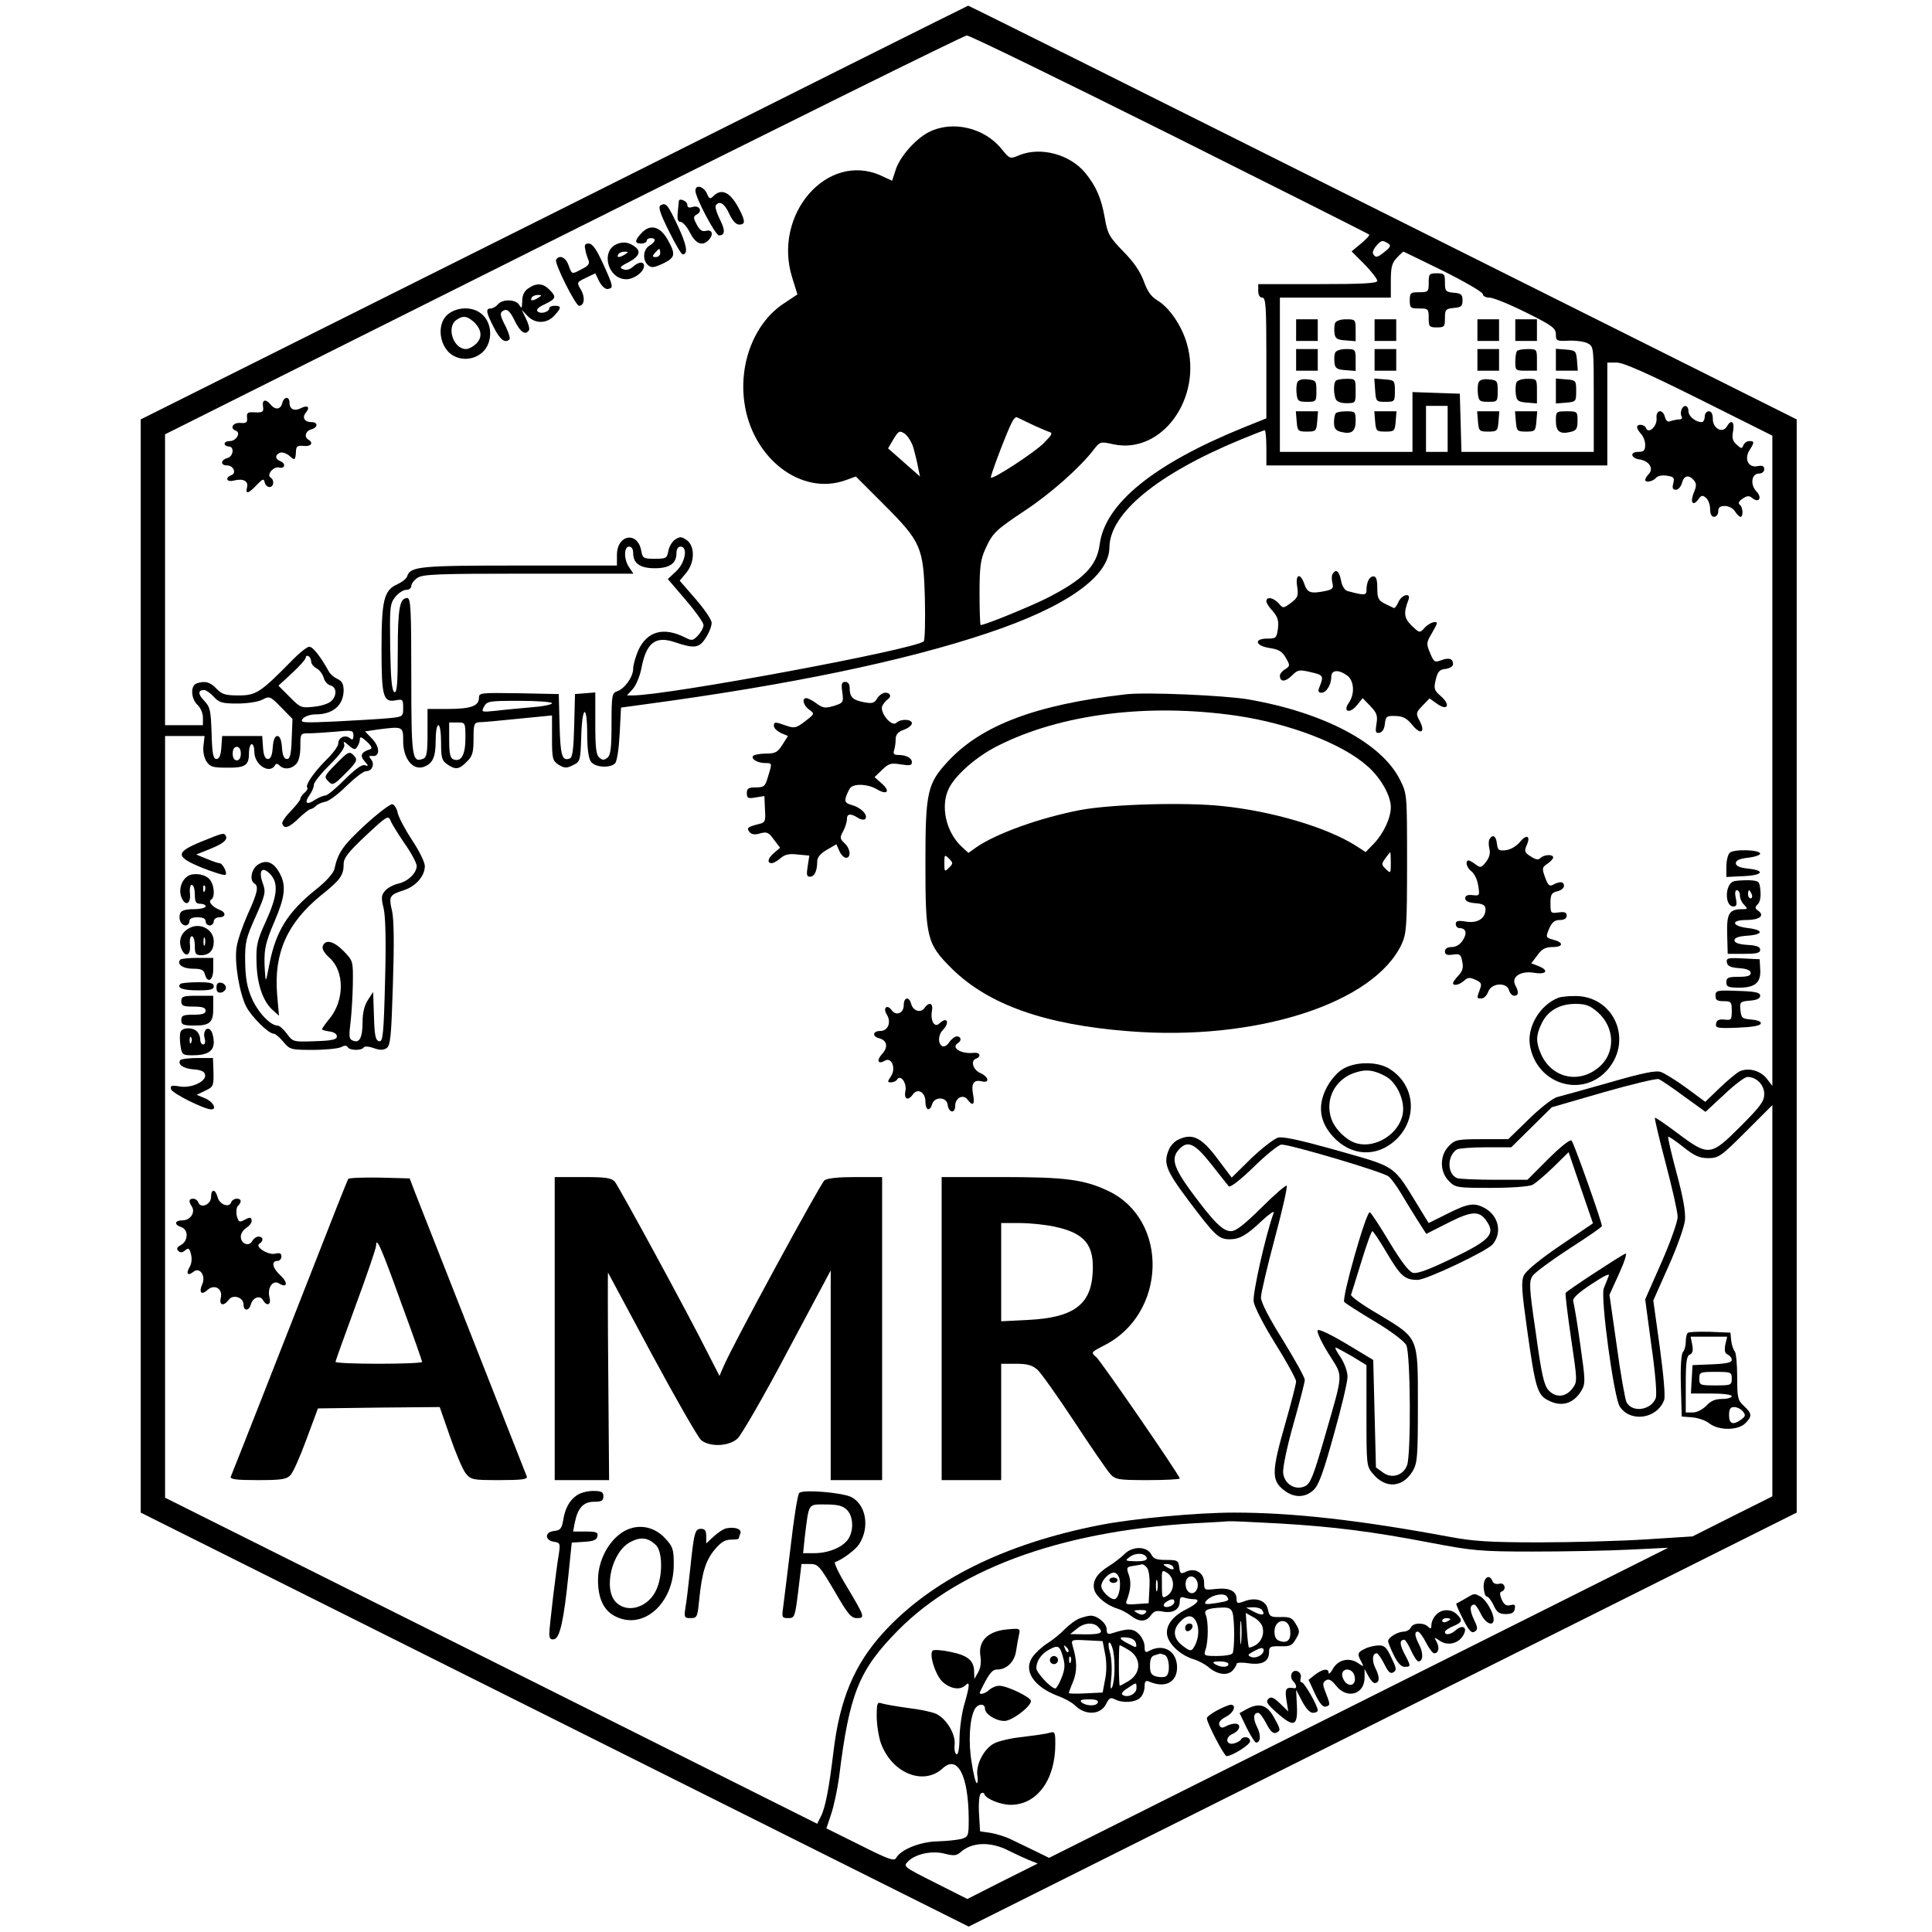 <?xml version="1.0" standalone="no"?>
<!DOCTYPE svg PUBLIC "-//W3C//DTD SVG 20010904//EN"
 "http://www.w3.org/TR/2001/REC-SVG-20010904/DTD/svg10.dtd">
<svg version="1.0" xmlns="http://www.w3.org/2000/svg"
 width="714pt" height="714pt" viewBox="0 0 714 714"
 preserveAspectRatio="xMidYMid meet">
<g transform="translate(0,714) scale(0.1,-0.1)"
fill="#000000" stroke="none">
<path d="M2048 6354 l-1528 -764 0 -2020 0 -2020 1530 -765 1530 -765 1530
765 1530 765 0 2020 0 2020 -1530 765 c-841 421 -1531 765 -1532 764 -2 0
-690 -344 -1530 -765z m2275 290 c402 -201 734 -368 737 -371 3 -2 -11 -17
-30 -33 l-35 -29 48 -48 c26 -27 47 -54 47 -61 0 -9 -54 -12 -220 -12 l-220 0
0 -25 c0 -16 6 -25 15 -25 13 0 15 -31 15 -223 l0 -223 -82 -33 c-333 -135
-514 -281 -534 -433 -11 -81 -60 -130 -198 -200 -65 -32 -226 -98 -242 -98 -2
0 -4 53 -4 118 0 96 4 125 21 162 27 60 37 70 148 144 94 62 203 159 252 223
24 31 25 32 74 21 179 -38 330 171 271 373 -19 66 -65 133 -109 159 -23 14
-37 34 -50 71 -13 35 -37 71 -76 110 -52 54 -58 65 -68 123 -13 74 -32 118
-73 168 -57 68 -165 97 -244 64 -34 -14 -34 -14 -65 24 -63 78 -181 106 -268
62 -51 -26 -110 -94 -124 -143 l-12 -37 -41 19 c-199 90 -402 -144 -328 -378
l19 -61 -48 -32 c-109 -70 -169 -220 -148 -368 29 -206 210 -345 373 -287 l39
14 102 -102 c139 -139 148 -159 153 -350 2 -82 0 -152 -4 -157 -32 -30 -947
-200 -1075 -200 l-22 0 21 23 c12 13 26 46 32 75 18 97 52 124 126 98 71 -24
89 -21 113 18 12 18 21 43 21 54 0 12 -27 51 -59 88 l-59 68 24 29 c32 38 33
99 2 121 -19 13 -25 14 -43 2 -11 -7 -22 -26 -25 -42 -5 -27 -8 -29 -50 -29
-42 0 -45 2 -50 29 -13 74 -90 61 -90 -15 l0 -39 -360 0 c-367 0 -403 -3 -415
-39 -2 -9 -19 -22 -36 -30 -50 -22 -59 -58 -59 -239 0 -176 6 -199 53 -190 25
5 27 3 27 -28 0 -32 -1 -33 -52 -38 -29 -3 -116 -8 -193 -12 -127 -6 -138 -5
-126 10 8 9 28 16 48 16 63 0 102 33 103 88 0 24 -6 35 -23 43 -13 6 -27 18
-32 28 -31 56 -59 91 -72 91 -8 0 -38 -24 -66 -53 -115 -117 -131 -127 -195
-127 -49 0 -62 4 -82 25 -23 25 -44 30 -74 19 -23 -9 -20 -57 4 -79 11 -10 20
-31 20 -47 l0 -28 -70 0 -70 0 0 538 0 537 1473 737 c809 405 1480 737 1490
737 9 1 347 -164 750 -365z m806 -403 c12 -8 11 -13 -10 -30 -28 -23 -35 -25
-44 -10 -4 5 1 19 11 30 19 22 23 22 43 10z m206 -103 c80 -40 145 -78 145
-85 0 -7 11 -13 25 -13 14 0 75 -25 135 -55 97 -48 110 -58 110 -81 0 -24 3
-25 48 -23 26 1 57 -3 70 -10 22 -12 22 -15 22 -206 l0 -195 -245 0 -244 0 -3
108 -3 107 -87 3 -88 3 0 -111 0 -110 -245 0 -245 0 0 285 0 285 205 0 205 0
0 62 c0 50 4 66 22 85 12 13 23 23 25 23 1 0 68 -33 148 -72z m945 -473 l270
-135 0 -1201 0 -1202 -20 26 c-24 31 -70 43 -102 27 -13 -7 -46 -35 -74 -62
l-52 -50 -69 51 c-38 28 -81 54 -94 59 -18 7 -64 -2 -189 -38 -91 -26 -178
-50 -194 -54 -17 -4 -63 -40 -106 -82 l-76 -74 -98 0 c-90 0 -99 -2 -121 -25
-35 -34 -35 -96 0 -130 23 -24 29 -25 155 -25 77 0 140 5 153 11 12 6 47 36
78 66 l56 55 45 -132 45 -131 -121 -82 c-75 -51 -126 -93 -134 -110 -11 -23
-9 -54 13 -210 29 -206 37 -232 76 -252 49 -26 94 -13 123 35 16 28 15 37 -4
172 -11 79 -23 150 -26 159 -3 11 17 30 67 63 50 33 70 42 64 30 -4 -11 -12
-30 -18 -45 -13 -32 37 -403 59 -437 39 -60 138 -46 164 24 5 12 -2 92 -16
195 l-24 173 56 126 c32 71 58 145 61 170 3 31 -7 86 -31 175 -19 71 -33 131
-31 134 2 2 27 -15 56 -38 41 -33 60 -41 92 -41 38 0 47 6 139 98 l98 98 0
-723 0 -723 -148 -74 -147 -74 -172 -11 c-94 -6 -272 -11 -395 -11 -184 0
-244 4 -334 21 -329 61 -575 89 -793 89 -136 0 -374 -22 -496 -46 -353 -69
-624 -204 -801 -398 -107 -118 -161 -246 -184 -441 -16 -133 -30 -206 -46
-237 l-14 -28 -1205 603 -1205 602 0 1407 0 1408 73 0 73 0 -4 -35 c-3 -21 2
-45 11 -59 13 -20 24 -23 74 -23 69 -1 83 8 83 53 0 19 5 34 10 34 6 0 10 -13
10 -29 0 -47 55 -83 76 -50 4 8 9 8 17 0 16 -16 43 -14 61 5 10 10 16 33 16
65 0 49 0 49 33 49 17 0 61 3 97 6 62 6 66 5 66 -14 0 -16 -3 -18 -13 -10 -17
14 -43 3 -43 -20 0 -10 -21 -38 -46 -62 -45 -45 -78 -93 -68 -102 2 -3 -2 -11
-11 -18 -8 -7 -15 -17 -15 -22 0 -5 -16 -25 -35 -45 -20 -20 -34 -41 -32 -47
7 -21 25 -15 60 19 20 19 40 35 45 35 4 0 13 5 20 12 6 6 22 13 34 15 13 2 48
28 78 58 31 30 63 55 73 55 22 0 33 26 18 44 -9 11 -8 14 6 12 28 -2 27 34 -2
64 l-26 27 47 7 c94 12 94 12 94 -44 0 -62 34 -106 73 -95 35 11 47 35 47 97
0 32 4 58 10 58 6 0 10 -28 10 -64 0 -56 3 -67 22 -80 31 -22 45 -20 73 9 21
20 25 34 25 85 0 55 2 60 23 61 12 0 77 6 145 13 l122 12 0 -83 c0 -77 2 -84
24 -99 22 -13 29 -14 53 -2 27 13 28 15 31 106 3 115 22 123 22 9 0 -54 5 -90
14 -102 15 -21 70 -25 89 -6 7 7 14 53 17 109 l5 97 95 13 c527 71 952 159
1259 262 291 97 450 209 451 317 1 126 177 271 484 398 46 19 87 35 90 35 3 0
6 -29 6 -65 l0 -65 630 0 630 0 0 190 0 190 35 0 c25 0 112 -39 305 -135z
m-930 -110 l0 -85 -40 0 -40 0 0 85 0 85 40 0 40 0 0 -85z m-1540 18 c25 -12
54 -24 64 -28 18 -5 16 -9 -15 -41 -31 -33 -190 -137 -197 -129 -4 3 61 174
78 205 6 12 14 20 18 18 4 -2 27 -13 52 -25z m-434 -89 c6 -22 14 -54 17 -72
l7 -33 -59 52 -59 52 20 34 c19 31 22 33 42 20 11 -8 26 -32 32 -53z m-1036
-388 c0 -38 25 -56 80 -56 55 0 80 18 80 56 0 15 6 24 15 24 28 0 18 -59 -16
-91 l-31 -29 66 -77 c36 -42 66 -84 66 -93 0 -9 -9 -26 -20 -38 -19 -20 -23
-21 -48 -8 -79 40 -140 24 -173 -47 -10 -23 -19 -54 -19 -68 0 -31 -32 -75
-60 -84 -18 -6 -20 -16 -20 -119 0 -89 -3 -116 -15 -126 -12 -10 -18 -10 -30
0 -12 10 -15 37 -15 127 l0 114 -37 -3 -38 -3 -3 -117 c-2 -84 -6 -117 -16
-121 -29 -11 -35 10 -38 123 l-3 115 -147 3 c-142 2 -148 2 -148 -17 0 -30
-30 -41 -114 -41 l-76 0 0 -89 c0 -73 -3 -90 -16 -95 -41 -16 -44 3 -44 305 0
247 -2 289 -15 289 -28 0 -35 -39 -35 -195 0 -121 -3 -156 -12 -153 -10 4 -14
48 -16 165 -2 149 -1 161 18 186 12 15 30 27 41 27 10 0 19 6 19 14 0 8 10 22
22 30 19 14 75 16 411 16 l388 0 -15 22 c-21 29 -21 78 -1 78 9 0 15 -9 15
-24z m-1190 -401 c0 -8 9 -19 20 -25 11 -6 22 -21 26 -34 3 -13 14 -26 25 -29
24 -6 25 -39 2 -59 -10 -9 -39 -18 -65 -20 -44 -5 -49 -3 -88 37 l-41 41 51
47 c27 25 50 51 50 57 0 6 5 8 10 5 6 -3 10 -13 10 -20z m-360 -130 c20 -22
32 -25 87 -25 36 0 76 6 92 14 27 14 29 14 70 -28 l42 -43 -3 -74 c-2 -58 -6
-74 -18 -74 -10 0 -16 13 -18 43 -2 28 -8 42 -17 42 -9 0 -15 -14 -17 -42 -2
-30 -8 -43 -18 -43 -10 0 -16 13 -18 43 l-3 42 -74 0 -74 0 -3 -42 c-2 -30 -8
-43 -18 -43 -12 0 -16 19 -18 95 -3 85 -5 97 -28 121 -23 24 -23 39 1 39 6 0
22 -11 35 -25z m1250 -24 c0 -5 -35 -12 -77 -15 -43 -4 -102 -9 -132 -13 -52
-5 -53 -5 -42 16 11 20 20 21 131 21 66 0 120 -4 120 -9z m-320 -130 c0 -61
-16 -89 -45 -77 -11 4 -15 22 -15 71 l0 65 30 0 c30 0 30 0 30 -59z m-352 -40
c-33 -10 -39 -23 -21 -44 15 -17 16 -20 2 -15 -11 4 -35 -13 -75 -53 -32 -32
-64 -59 -72 -59 -7 0 -24 -7 -38 -16 -31 -21 -41 -12 -20 18 9 12 16 29 16 38
0 9 27 42 59 74 40 40 57 64 53 75 -4 13 -1 12 17 -4 19 -16 24 -17 31 -5 6 8
10 21 10 29 0 10 8 7 26 -10 17 -16 21 -25 12 -28z m-478 -16 c0 -16 -6 -25
-15 -25 -9 0 -15 9 -15 25 0 16 6 25 15 25 9 0 15 -9 15 -25z m5334 -1267 l79
-57 69 64 c38 36 76 65 86 65 33 0 62 -29 62 -63 0 -27 -14 -46 -88 -120 -110
-110 -117 -111 -231 -26 -45 34 -83 60 -85 58 -2 -2 16 -78 40 -169 24 -91 44
-179 44 -197 0 -18 -27 -94 -60 -169 l-60 -136 23 -171 c15 -104 21 -181 16
-194 -17 -45 -87 -55 -108 -15 -5 10 -22 104 -36 208 l-27 189 36 79 c20 44
30 76 23 73 -18 -7 -216 -137 -221 -145 -2 -4 7 -79 20 -167 23 -156 24 -161
6 -185 -25 -34 -62 -37 -89 -8 -17 19 -26 58 -47 211 -25 170 -26 191 -12 212
8 12 69 57 135 100 67 43 121 80 121 84 1 13 -103 306 -112 316 -5 5 -39 -21
-86 -68 l-77 -77 -122 0 c-67 0 -129 3 -138 6 -37 15 -38 82 -1 106 6 4 54 8
106 8 l95 0 75 74 75 74 190 55 c105 30 197 52 205 49 8 -3 51 -32 94 -64z
m-1499 -1578 c205 -12 346 -30 565 -72 152 -29 182 -32 375 -32 116 0 275 3
355 7 l145 7 -1144 -573 -1144 -573 -51 25 c-28 13 -67 33 -87 42 -19 10 -54
21 -76 25 l-41 6 -4 67 c-2 37 1 69 7 73 5 4 12 3 13 -3 6 -17 60 -39 97 -39
97 0 165 92 165 224 0 45 -1 48 -22 42 -13 -4 -57 -10 -98 -15 -41 -4 -89 -15
-106 -24 -37 -19 -68 -78 -62 -118 3 -16 1 -29 -2 -29 -4 0 -13 34 -19 76 -13
75 -8 162 11 197 11 21 38 23 38 3 0 -21 40 -46 72 -46 28 0 98 53 98 74 -1
14 -88 56 -117 56 -12 0 -28 -7 -37 -15 -15 -15 -41 -21 -34 -7 32 66 44 82
63 82 35 0 64 28 70 68 3 20 8 48 11 61 5 23 4 24 -47 19 -69 -7 -104 -43 -96
-97 4 -22 1 -46 -8 -61 l-14 -25 -1 26 c0 42 -23 61 -86 74 -32 7 -63 9 -67 5
-15 -13 11 -94 38 -117 29 -25 64 -30 83 -11 17 17 16 -1 -4 -70 -9 -30 -17
-85 -18 -122 0 -42 -5 -66 -11 -63 -6 2 -9 18 -7 36 4 38 -30 95 -68 113 -14
7 -61 17 -105 22 -44 6 -88 14 -97 17 -16 6 -18 0 -18 -48 0 -30 7 -74 15 -98
40 -112 158 -160 229 -94 55 51 95 -27 96 -186 0 -64 -1 -67 -27 -75 -16 -4
-55 -8 -88 -9 -63 -1 -136 -30 -153 -61 -7 -13 -26 -7 -133 47 l-125 62 18 54
c10 30 23 91 29 136 38 309 73 395 218 542 234 237 630 375 1141 398 36 2 72
4 80 5 8 1 92 -3 185 -8z m-996 -1210 c20 -10 52 -25 71 -33 l35 -14 -130 -65
-130 -66 -119 60 c-119 60 -119 60 -99 80 28 27 89 40 136 27 32 -8 42 -7 57
6 42 38 112 40 179 5z"/>
<path d="M2570 6435 c0 -25 74 -165 87 -165 23 0 24 19 3 60 -11 22 -18 45
-15 50 13 21 33 8 50 -30 12 -26 25 -40 37 -40 22 0 23 12 2 53 -33 66 -66 83
-97 53 -12 -13 -16 -12 -25 10 -13 26 -42 33 -42 9z"/>
<path d="M2509 6398 c0 -2 -2 -20 -4 -40 -3 -28 0 -38 10 -38 8 0 24 -18 35
-40 21 -41 45 -51 68 -28 20 20 15 41 -8 35 -15 -4 -24 2 -35 23 -14 26 -13
30 1 38 22 12 8 35 -17 27 -13 -4 -19 -2 -19 9 0 12 -28 25 -31 14z"/>
<path d="M2441 6381 c-9 -6 -2 -29 31 -95 23 -47 46 -86 51 -86 21 0 15 35
-17 103 -38 81 -45 90 -65 78z"/>
<path d="M2371 6279 c-26 -28 -27 -39 -1 -39 11 0 20 5 20 10 0 6 7 10 15 10
21 0 19 -13 -5 -28 -24 -14 -26 -54 -5 -72 13 -11 23 -9 55 6 46 22 48 34 17
89 -28 49 -64 58 -96 24z m69 -74 c0 -8 -7 -15 -16 -15 -14 0 -14 3 -4 15 7 8
14 15 16 15 2 0 4 -7 4 -15z"/>
<path d="M2282 6239 c-64 -24 -37 -131 33 -131 28 0 65 27 65 49 0 18 -20 16
-41 -3 -11 -10 -25 -14 -36 -9 -15 5 -12 10 20 26 38 20 47 39 25 56 -22 17
-42 21 -66 12z m28 -39 c-20 -13 -33 -13 -25 0 3 6 14 10 23 10 15 0 15 -2 2
-10z"/>
<path d="M2163 6218 c2 -13 8 -31 12 -40 5 -12 -1 -21 -24 -32 -39 -21 -37
-21 -50 14 -10 29 -34 40 -46 20 -7 -12 72 -170 85 -170 20 0 23 32 7 59 -16
27 -16 28 18 44 l35 17 15 -31 c10 -18 23 -29 32 -27 21 4 20 9 -19 95 -24 52
-38 72 -52 73 -14 0 -17 -5 -13 -22z"/>
<path d="M1952 6074 c-15 -10 -22 -26 -22 -47 -1 -27 -2 -29 -11 -14 -12 21
-62 23 -79 2 -7 -8 -19 -15 -26 -15 -20 0 -18 -14 11 -70 23 -46 42 -60 58
-44 3 4 -3 24 -13 45 -24 46 -25 55 -5 63 11 4 22 -8 37 -39 21 -43 40 -56 53
-35 3 5 -2 24 -11 42 l-16 33 21 -22 c28 -30 71 -30 99 0 27 29 28 37 2 37
-11 0 -20 -4 -20 -9 0 -14 -32 -23 -43 -12 -7 7 3 16 27 27 42 20 43 27 16 54
-24 24 -48 25 -78 4z m38 -34 c-20 -13 -33 -13 -25 0 3 6 14 10 23 10 15 0 15
-2 2 -10z"/>
<path d="M1656 5979 c-36 -28 -37 -95 -2 -136 32 -37 93 -39 130 -4 36 34 37
101 1 136 -31 32 -91 34 -129 4z m92 -26 c32 -28 36 -59 13 -82 -12 -12 -29
-21 -39 -21 -46 0 -73 80 -36 107 24 17 38 16 62 -4z"/>
<path d="M1043 5650 c-6 -24 -26 -26 -43 -5 -18 22 -32 18 -28 -7 3 -20 -1
-23 -29 -22 -28 2 -32 -1 -30 -20 2 -17 -3 -21 -25 -19 -28 2 -40 -21 -16 -29
19 -7 1 -38 -22 -38 -11 0 -20 -4 -20 -10 0 -5 7 -10 15 -10 22 0 18 -37 -5
-43 -25 -7 -26 -27 -1 -27 24 0 36 -29 16 -36 -25 -10 -17 -27 9 -20 35 9 55
-2 49 -25 -7 -27 5 -24 36 9 22 23 26 24 29 10 2 -10 10 -18 18 -18 16 0 19
26 4 35 -16 10 11 43 32 37 22 -5 25 16 3 24 -19 8 -19 23 0 31 9 3 25 -3 35
-12 20 -18 22 -17 24 20 1 16 7 19 29 17 26 -3 37 11 17 23 -17 10 -11 32 10
38 26 7 26 27 1 27 -26 0 -36 17 -20 36 16 19 6 28 -18 16 -24 -13 -43 -5 -43
19 0 25 -20 25 -27 -1z"/>
<path d="M5280 6095 c0 -33 -2 -35 -35 -35 -32 0 -35 -2 -35 -30 0 -28 3 -30
35 -30 33 0 35 -2 35 -35 0 -32 2 -35 30 -35 28 0 30 3 30 34 0 32 3 35 33 38
27 2 32 7 32 28 0 21 -5 26 -32 28 -30 3 -33 6 -33 38 0 31 -2 34 -30 34 -28
0 -30 -3 -30 -35z"/>
<path d="M4790 5920 l0 -40 40 0 40 0 0 40 0 40 -40 0 -40 0 0 -40z"/>
<path d="M4934 5946 c-3 -8 -4 -25 -2 -38 2 -19 10 -24 41 -26 l37 -3 0 40 c0
40 -1 41 -35 41 -22 0 -38 -6 -41 -14z"/>
<path d="M5080 5920 l0 -40 40 0 40 0 0 40 0 40 -40 0 -40 0 0 -40z"/>
<path d="M5460 5920 l0 -40 40 0 40 0 0 40 0 40 -40 0 -40 0 0 -40z"/>
<path d="M5600 5920 l0 -40 40 0 40 0 0 40 0 40 -40 0 -40 0 0 -40z"/>
<path d="M4790 5810 l0 -40 40 0 40 0 0 40 0 40 -40 0 -40 0 0 -40z"/>
<path d="M4934 5836 c-3 -8 -4 -25 -2 -38 2 -19 10 -24 41 -26 l37 -3 0 40 c0
40 -1 41 -35 41 -22 0 -38 -6 -41 -14z"/>
<path d="M5080 5810 l0 -40 40 0 40 0 0 40 0 40 -40 0 -40 0 0 -40z"/>
<path d="M5460 5810 l0 -40 40 0 40 0 0 40 0 40 -40 0 -40 0 0 -40z"/>
<path d="M5607 5843 c-4 -3 -7 -21 -7 -40 0 -32 1 -33 40 -33 l40 0 0 40 c0
39 -1 40 -33 40 -19 0 -37 -3 -40 -7z"/>
<path d="M5750 5811 l0 -41 41 0 40 0 -3 38 c-3 35 -5 37 -40 40 l-38 3 0 -40z"/>
<path d="M4794 5726 c-3 -8 -4 -27 -2 -43 3 -25 7 -28 38 -28 34 0 35 1 35 40
0 38 -2 40 -33 43 -21 2 -34 -2 -38 -12z"/>
<path d="M4937 5733 c-9 -8 -9 -46 -1 -67 4 -10 18 -16 40 -16 34 0 34 1 34
45 0 44 0 45 -33 45 -19 0 -37 -3 -40 -7z"/>
<path d="M5082 5698 c3 -42 4 -43 38 -43 34 0 35 1 35 40 0 39 -1 40 -38 43
l-38 3 3 -43z"/>
<path d="M5464 5726 c-3 -8 -4 -27 -2 -43 3 -25 7 -28 38 -28 34 0 35 1 35 40
0 38 -2 40 -33 43 -21 2 -34 -2 -38 -12z"/>
<path d="M5604 5726 c-3 -8 -4 -27 -2 -43 3 -24 8 -28 41 -31 l37 -3 0 45 c0
46 0 46 -35 46 -22 0 -38 -6 -41 -14z"/>
<path d="M5750 5695 l0 -46 38 3 c36 3 37 4 37 43 0 39 -1 40 -37 43 l-38 3 0
-46z"/>
<path d="M4792 5583 c3 -36 5 -38 38 -38 33 0 35 2 38 38 l3 37 -41 0 -41 0 3
-37z"/>
<path d="M4937 5613 c-4 -3 -7 -19 -7 -34 0 -22 6 -30 25 -35 40 -10 55 1 55
41 0 33 -2 35 -33 35 -19 0 -37 -3 -40 -7z"/>
<path d="M5082 5583 c3 -36 5 -38 38 -38 33 0 35 2 38 38 l3 37 -41 0 -41 0 3
-37z"/>
<path d="M5462 5583 c3 -36 5 -38 38 -38 33 0 35 2 38 38 l3 37 -41 0 -41 0 3
-37z"/>
<path d="M5602 5583 c3 -36 5 -38 38 -38 33 0 35 2 38 38 l3 37 -41 0 -41 0 3
-37z"/>
<path d="M5750 5585 c0 -40 15 -51 55 -41 21 5 25 12 25 41 0 34 -1 35 -40 35
-39 0 -40 -1 -40 -35z"/>
<path d="M6214 5625 c-3 -8 -3 -19 1 -25 3 -5 0 -10 -9 -10 -8 0 -22 -3 -31
-6 -11 -5 -18 0 -22 15 -8 31 -34 27 -31 -5 3 -29 -30 -60 -39 -36 -5 14 -33
17 -33 3 0 -5 7 -16 15 -25 8 -8 15 -26 15 -40 0 -21 -5 -26 -26 -26 -32 0
-27 -24 6 -28 35 -6 52 -33 34 -53 -8 -8 -14 -19 -14 -22 0 -12 27 -7 39 6 6
8 23 12 41 9 26 -4 29 -7 24 -28 -5 -18 -2 -24 10 -24 8 0 18 11 22 25 7 28
25 32 44 10 10 -12 10 -21 0 -45 -15 -36 -4 -53 16 -26 11 16 16 17 29 6 8 -7
15 -25 15 -41 0 -19 5 -29 15 -29 8 0 15 9 15 20 0 15 7 20 25 20 14 0 30 -9
37 -20 7 -11 16 -20 20 -20 12 0 9 38 -3 45 -6 5 -3 13 11 22 16 11 24 12 35
3 25 -21 39 0 16 24 -24 26 -18 66 10 66 11 0 19 7 19 16 0 12 -7 15 -26 11
-33 -6 -49 27 -28 60 18 28 18 33 -1 33 -9 0 -18 -7 -22 -15 -5 -14 -8 -14
-25 2 -15 13 -18 25 -13 50 6 35 -7 45 -23 17 -15 -27 -52 -8 -52 27 0 19 -5
29 -15 29 -8 0 -15 -9 -15 -20 0 -11 -5 -20 -11 -20 -23 0 -49 22 -49 40 0 23
-18 27 -26 5z"/>
<path d="M4925 5019 c-4 -5 -4 -21 -1 -33 5 -20 1 -24 -25 -30 -55 -11 -67 -7
-78 24 -15 45 -35 39 -27 -8 5 -34 2 -41 -23 -60 -29 -21 -29 -21 -46 -1 -20
21 -45 25 -45 7 0 -7 11 -23 24 -37 18 -21 22 -34 19 -63 -5 -36 -7 -38 -39
-38 -52 0 -45 -27 9 -35 33 -5 46 -13 59 -36 16 -28 16 -30 -2 -42 -11 -6 -20
-17 -20 -24 0 -24 20 -24 44 0 22 22 27 23 70 13 48 -11 49 -14 31 -58 -5 -13
-2 -18 9 -18 18 0 36 30 36 59 0 25 26 28 58 5 26 -18 30 -68 7 -101 -24 -34
3 -42 30 -9 l21 26 28 -29 c24 -25 28 -36 23 -66 -5 -30 -3 -36 11 -33 11 2
18 14 20 33 3 27 6 30 39 29 28 -1 42 -8 63 -34 31 -38 49 -26 26 17 -14 26
-13 30 11 55 l26 27 28 -20 c39 -28 51 -4 14 28 -25 22 -27 28 -19 61 7 30 14
38 37 40 15 2 27 10 27 17 0 21 -15 26 -44 15 -24 -9 -27 -7 -41 27 -14 33
-14 38 5 70 11 19 20 36 20 39 0 12 -29 2 -45 -16 -18 -20 -19 -20 -47 7 -29
28 -32 46 -13 96 11 28 -24 21 -37 -8 -6 -14 -14 -24 -17 -22 -3 1 -18 9 -33
16 -24 12 -28 20 -28 58 0 30 -4 43 -14 43 -15 0 -26 -21 -26 -51 0 -20 -8
-20 -71 -3 -10 3 -20 20 -23 39 -7 35 -19 44 -31 24z"/>
<path d="M3113 4581 c5 -37 3 -39 -32 -50 -31 -9 -40 -8 -63 9 -15 11 -32 20
-38 20 -18 0 -11 -28 11 -43 20 -15 20 -15 -16 -43 -33 -25 -39 -26 -69 -16
-41 15 -46 15 -46 -1 0 -8 12 -19 26 -26 l26 -11 -21 -33 c-17 -27 -26 -32
-60 -32 -21 0 -43 -4 -47 -8 -11 -11 15 -27 44 -27 26 0 26 0 10 -51 -10 -35
-14 -39 -45 -39 -27 0 -33 -4 -33 -21 0 -19 4 -21 33 -16 l32 5 2 -49 c3 -46
1 -49 -25 -55 -39 -10 -44 -14 -32 -29 8 -9 20 -11 39 -5 25 7 32 4 51 -23
l23 -30 -21 -18 c-24 -19 -29 -39 -10 -39 6 0 21 8 32 18 16 14 32 18 64 14
l43 -4 -6 -39 c-5 -31 -4 -39 8 -39 17 0 27 21 27 55 0 16 11 30 35 44 l36 21
11 -25 c6 -14 17 -25 25 -25 19 0 16 34 -6 54 -17 16 -18 20 -5 44 8 15 14 35
14 45 0 20 13 22 40 5 10 -7 23 -9 27 -5 13 13 -13 41 -46 51 -26 7 -30 13
-25 30 4 12 11 27 16 34 15 17 65 15 99 -5 38 -23 51 -7 17 22 l-26 23 28 27
c25 24 33 26 69 20 33 -5 41 -4 41 8 0 16 -21 27 -52 27 -14 0 -18 5 -14 16 3
9 6 27 6 41 0 18 8 28 30 36 17 6 30 17 30 24 0 16 -42 17 -57 2 -18 -18 -64
40 -52 63 5 9 14 20 19 23 16 10 11 25 -8 25 -9 0 -23 -9 -30 -21 -11 -18 -19
-20 -50 -14 -41 8 -52 19 -52 53 0 14 -6 22 -16 22 -13 0 -16 -7 -11 -39z"/>
<path d="M4160 4574 c-331 -38 -532 -114 -656 -247 -77 -83 -84 -113 -84 -377
0 -276 5 -298 98 -390 135 -133 344 -207 653 -231 470 -38 909 103 1010 324
17 38 19 68 19 298 0 255 0 255 -26 307 -67 135 -279 248 -559 297 -86 15
-382 28 -455 19z m410 -79 c196 -29 389 -103 482 -185 50 -43 88 -110 88 -153
0 -40 -27 -97 -62 -134 l-31 -32 -37 24 c-106 67 -307 127 -492 146 -138 15
-413 7 -528 -15 -149 -29 -310 -87 -383 -138 l-28 -20 -25 23 c-58 54 -79 149
-48 214 24 50 102 119 182 159 234 118 556 158 882 111z m570 -545 c0 -38 -1
-39 -18 -22 -17 16 -17 19 -3 39 9 12 17 23 19 23 1 0 2 -18 2 -40z m-1633
-17 c-16 -16 -17 -15 -17 17 0 32 1 33 17 17 16 -16 16 -18 0 -34z"/>
<path d="M1349 4091 c-82 -76 -100 -102 -113 -162 -3 -15 -29 -45 -67 -75
-105 -84 -149 -154 -173 -275 -14 -72 -14 -73 -17 -29 -5 77 0 102 36 186 38
89 43 130 20 174 -22 43 -50 55 -81 35 -25 -16 -33 -58 -14 -70 17 -10 12 -34
-25 -115 -19 -43 -38 -98 -41 -123 -8 -56 11 -168 36 -217 19 -37 82 -100 101
-100 6 0 22 -13 36 -30 24 -29 28 -30 110 -30 46 0 93 5 103 10 13 7 21 7 25
0 8 -13 52 -13 59 -1 4 5 19 4 36 -2 22 -8 35 -9 48 -1 15 10 18 39 24 235 5
152 4 239 -3 272 -13 54 -10 60 43 77 44 14 78 52 78 89 0 15 -21 57 -47 96
-25 38 -49 83 -53 100 -3 16 -12 31 -20 33 -8 1 -54 -34 -101 -77z m146 -68
c25 -35 45 -73 45 -83 0 -27 -34 -59 -70 -66 -16 -4 -37 -15 -46 -25 -15 -17
-16 -26 -6 -67 7 -32 9 -123 5 -270 -5 -197 -8 -223 -22 -220 -13 3 -17 20
-19 93 l-3 89 -19 -29 c-13 -20 -20 -47 -20 -80 0 -59 -11 -81 -35 -71 -15 5
-16 14 -10 64 4 31 8 96 9 144 1 86 1 87 -33 122 -37 38 -68 46 -78 20 -4 -10
5 -26 25 -44 55 -49 55 -155 2 -222 -17 -20 -30 -39 -30 -42 0 -2 12 -6 28 -8
16 -2 27 -9 27 -18 0 -12 -17 -16 -82 -18 -80 -3 -81 -2 -103 28 -12 16 -27
30 -35 30 -26 0 -73 50 -95 102 -17 39 -23 74 -24 133 -1 73 3 88 39 168 36
82 38 90 26 123 -17 47 -2 65 28 33 31 -33 26 -80 -16 -173 -33 -72 -37 -89
-35 -154 2 -80 24 -144 61 -176 l22 -20 -7 80 c-12 152 37 262 161 364 73 58
85 75 85 117 0 22 17 44 82 105 76 71 83 76 91 56 4 -11 28 -50 52 -85z"/>
<path d="M745 4030 c-98 -40 -98 -56 2 -97 43 -17 81 -29 86 -26 9 5 -10 43
-22 43 -5 0 -26 7 -47 16 l-39 16 50 20 c50 20 68 35 59 50 -7 11 -10 10 -89
-22z"/>
<path d="M5505 4039 c-4 -5 -4 -21 -1 -35 5 -17 0 -33 -12 -49 -17 -22 -21
-23 -38 -10 -11 8 -22 15 -26 15 -15 0 -8 -28 11 -41 10 -8 21 -31 24 -52 6
-37 5 -38 -21 -35 -19 2 -27 -2 -27 -12 0 -10 12 -16 38 -18 28 -2 37 -8 37
-22 0 -34 -29 -53 -72 -46 -30 5 -38 3 -38 -9 0 -8 6 -15 14 -15 24 0 29 -19
12 -45 -10 -16 -26 -25 -41 -25 -16 0 -25 -6 -25 -16 0 -12 7 -15 29 -12 26 4
30 1 35 -26 5 -22 1 -35 -14 -51 -11 -12 -20 -24 -20 -28 0 -12 23 -7 40 8 14
13 22 14 43 4 22 -10 24 -15 16 -36 -12 -32 -12 -33 6 -33 9 0 20 11 25 25 12
33 69 36 77 5 3 -11 12 -20 19 -20 16 0 18 14 4 39 -16 31 20 54 69 46 47 -8
57 9 16 25 l-26 10 23 30 c16 23 30 30 55 30 41 0 43 17 4 27 -29 8 -29 9 -16
41 11 24 20 32 40 32 16 0 25 6 25 16 0 12 -7 15 -30 12 -29 -4 -30 -3 -30 34
0 32 4 39 25 44 14 3 25 12 25 20 0 16 -14 18 -39 5 -14 -8 -20 -4 -31 27 -12
33 -11 37 9 50 11 8 21 18 21 23 0 13 -34 11 -47 -2 -8 -8 -18 -6 -36 6 -23
14 -24 20 -15 41 16 35 0 43 -25 12 -13 -15 -34 -28 -52 -30 -26 -3 -30 0 -33
25 -3 28 -16 35 -27 16z"/>
<path d="M6392 3988 c-6 -6 -12 -29 -12 -50 l0 -39 63 3 c72 3 83 21 17 28
-31 3 -45 10 -45 20 0 10 14 17 45 20 25 3 45 10 45 15 0 15 -98 18 -113 3z"/>
<path d="M694 3902 c-24 -15 -34 -50 -24 -77 14 -36 36 -27 32 13 -2 18 1 32
7 32 6 0 11 -16 11 -35 0 -28 4 -35 20 -35 11 0 20 -4 20 -10 0 -5 -20 -10
-44 -10 -30 0 -46 -5 -50 -15 -8 -21 3 -45 20 -45 8 0 14 7 14 15 0 10 10 15
30 15 20 0 30 -5 30 -15 0 -8 7 -15 15 -15 8 0 15 7 15 15 0 8 9 15 20 15 25
0 26 18 3 27 -27 10 -45 31 -33 38 17 10 11 61 -8 78 -19 18 -59 22 -78 9z
m63 -54 c-3 -8 -6 -5 -6 6 -1 11 2 17 5 13 3 -3 4 -12 1 -19z"/>
<path d="M6408 3883 c-34 -9 -35 -93 -2 -93 12 0 14 7 9 30 -4 19 -3 30 4 30
6 0 11 -9 11 -19 0 -11 7 -27 16 -35 14 -15 13 -16 -6 -16 -50 0 -59 -15 -57
-93 l2 -72 60 0 c47 0 60 3 60 15 0 11 -13 16 -47 18 -33 2 -48 8 -48 17 0 9
15 15 48 17 59 4 61 21 3 28 -61 7 -67 30 -7 30 48 0 69 16 44 34 -13 9 -13
13 -2 24 8 7 12 27 10 49 -3 36 -5 38 -42 40 -22 0 -47 -1 -56 -4z m66 -48 c3
-8 1 -15 -4 -15 -6 0 -10 7 -10 15 0 8 2 15 4 15 2 0 6 -7 10 -15z"/>
<path d="M698 3709 c-29 -16 -39 -44 -28 -74 14 -36 36 -27 32 13 -2 18 1 32
7 32 6 0 11 -16 11 -35 0 -30 3 -35 23 -35 31 0 47 18 47 51 0 45 -52 72 -92
48z m59 -61 c-3 -7 -5 -2 -5 12 0 14 2 19 5 13 2 -7 2 -19 0 -25z"/>
<path d="M667 3594 c-16 -16 8 -34 45 -34 31 0 41 -4 45 -20 10 -37 32 -23 31
20 l0 40 -58 0 c-31 0 -59 -3 -63 -6z"/>
<path d="M6382 3583 c2 -13 14 -19 46 -21 28 -2 42 -8 42 -18 0 -10 -12 -14
-45 -14 -38 0 -45 -3 -45 -20 0 -17 7 -20 48 -20 60 0 81 20 77 70 l-2 35 -63
3 c-55 3 -61 1 -58 -15z"/>
<path d="M667 3504 c-15 -15 8 -24 64 -24 46 0 59 3 59 15 0 12 -13 15 -58 15
-32 0 -62 -3 -65 -6z"/>
<path d="M800 3490 c0 -15 5 -20 18 -18 9 2 17 10 17 18 0 8 -8 16 -17 18 -13
2 -18 -3 -18 -18z"/>
<path d="M6340 3460 c0 -16 6 -20 30 -20 28 0 30 -3 30 -36 0 -33 -2 -35 -27
-32 -20 2 -29 -2 -31 -15 -3 -16 4 -18 79 -15 52 2 84 7 86 15 3 7 -10 13 -34
15 -35 3 -38 6 -41 35 -3 30 -1 32 35 35 26 2 38 8 38 18 0 12 -17 16 -82 18
-78 3 -83 2 -83 -18z"/>
<path d="M670 3440 c0 -17 7 -20 45 -20 33 0 45 -4 45 -15 0 -11 -12 -15 -45
-15 -38 0 -45 -3 -45 -20 0 -17 7 -20 49 -20 58 0 70 12 69 68 l0 42 -59 0
c-52 0 -59 -2 -59 -20z"/>
<path d="M5760 3453 c-68 -26 -117 -107 -106 -176 24 -145 196 -198 289 -88
93 111 19 273 -125 270 -23 0 -50 -3 -58 -6z m145 -54 c64 -57 66 -151 4 -203
-75 -64 -177 -39 -215 51 -18 42 -18 67 3 110 22 47 66 73 125 73 39 0 54 -6
83 -31z"/>
<path d="M3340 3426 c0 -31 -28 -42 -45 -19 -17 23 -33 8 -18 -16 18 -28 5
-61 -23 -61 -29 0 -32 -20 -5 -27 30 -8 34 -33 11 -58 -22 -24 -15 -40 10 -25
25 15 42 -28 23 -57 -14 -21 -14 -23 0 -23 9 0 19 5 22 10 13 21 37 -12 31
-42 -6 -31 10 -38 28 -12 18 24 46 7 46 -27 0 -33 16 -39 25 -9 9 28 53 27 57
-2 4 -31 28 -35 28 -5 0 30 30 45 46 23 18 -25 27 -19 21 14 -9 44 0 61 30 54
32 -8 28 16 -5 31 -25 11 -36 44 -16 52 22 8 16 25 -8 22 -46 -5 -85 19 -58
36 15 9 12 25 -4 25 -7 0 -20 -10 -28 -22 -8 -12 -19 -18 -26 -14 -17 10 -15
42 3 60 16 16 20 36 7 36 -4 0 -14 -6 -20 -12 -18 -18 -34 9 -28 45 6 30 -10
37 -28 11 -14 -19 -42 -10 -49 17 -7 27 -27 24 -27 -5z"/>
<path d="M667 3326 c-3 -8 -3 -31 0 -50 5 -34 8 -36 45 -36 54 0 78 15 78 48
0 15 -4 33 -9 41 -13 21 -32 3 -25 -25 4 -14 2 -24 -5 -24 -6 0 -11 8 -11 18
0 10 -5 23 -12 30 -17 17 -55 15 -61 -2z m40 -38 c-3 -8 -6 -5 -6 6 -1 11 2
17 5 13 3 -3 4 -12 1 -19z"/>
<path d="M666 3222 c-10 -16 11 -31 49 -34 28 -2 41 -8 43 -20 5 -25 -52 -51
-95 -43 -29 5 -34 3 -31 -10 3 -15 123 -75 149 -75 22 0 6 29 -23 41 l-31 13
31 15 c30 14 32 17 31 68 l-2 53 -58 0 c-32 0 -60 -4 -63 -8z"/>
<path d="M4959 3187 c-19 -12 -45 -43 -58 -70 -32 -64 -24 -123 25 -177 67
-74 163 -78 233 -12 82 78 71 203 -24 262 -46 29 -131 27 -176 -3z m164 -26
c40 -23 70 -90 61 -138 -13 -72 -98 -127 -168 -109 -38 9 -83 53 -96 92 -24
71 13 144 85 169 43 15 74 11 118 -14z"/>
<path d="M4354 2928 c-12 -5 -27 -21 -33 -34 -23 -52 -14 -77 73 -193 96 -127
109 -140 149 -141 38 0 63 14 121 69 27 25 46 38 43 29 -31 -87 -78 -298 -74
-328 3 -20 37 -87 81 -157 42 -67 76 -130 76 -138 0 -9 -18 -79 -40 -156 -50
-174 -51 -208 -9 -243 38 -32 80 -33 113 -3 19 17 36 63 75 204 28 99 51 196
51 215 0 19 -11 49 -25 71 -14 20 -23 37 -19 37 3 0 30 -15 60 -32 l54 -33 0
-187 c0 -184 0 -187 25 -216 46 -54 108 -50 145 10 18 30 20 51 20 243 0 258
4 247 -144 337 -59 34 -105 67 -103 73 2 5 19 61 38 122 19 62 37 113 41 113
3 0 27 -36 53 -80 51 -86 66 -100 114 -100 32 0 258 107 278 132 34 42 22 102
-26 131 -41 24 -63 21 -141 -18 l-70 -35 -26 42 c-112 182 -81 160 -336 233
-115 32 -176 45 -194 41 -15 -4 -60 -39 -100 -77 l-72 -71 -49 65 c-62 84 -96
101 -149 75z m122 -90 c31 -40 61 -77 65 -82 5 -6 44 24 93 72 46 45 92 82
102 82 35 0 379 -102 396 -118 10 -8 30 -36 45 -61 15 -25 42 -70 60 -98 l34
-53 81 41 c89 45 117 46 144 3 30 -45 9 -68 -128 -134 -87 -42 -130 -58 -146
-54 -15 4 -44 42 -88 115 -36 60 -68 109 -72 109 -14 0 -105 -321 -94 -332 5
-5 56 -38 113 -72 59 -35 109 -73 116 -87 16 -30 18 -405 3 -444 -14 -38 -57
-51 -89 -27 l-26 19 -5 198 -5 199 -98 59 c-55 33 -102 56 -107 51 -5 -5 13
-44 40 -87 55 -89 57 -59 -15 -310 -42 -145 -52 -170 -73 -180 -36 -16 -76 9
-80 50 -2 18 15 99 38 180 23 81 42 155 42 163 1 8 -36 74 -80 146 -52 83 -82
141 -82 159 0 15 23 113 51 218 28 104 48 192 44 195 -3 3 -45 -33 -93 -81
-64 -63 -94 -87 -113 -87 -30 0 -63 33 -148 148 -64 88 -74 121 -44 154 32 35
58 23 119 -54z"/>
<path d="M1287 2783 c-3 -4 -66 -163 -140 -353 -112 -286 -274 -698 -294 -747
-4 -10 20 -13 99 -13 91 0 107 3 122 19 10 11 36 70 59 133 l42 113 225 3 225
2 38 -109 c21 -61 47 -122 58 -136 20 -24 25 -25 126 -25 80 0 104 3 100 13
-5 13 -376 955 -412 1047 l-21 55 -111 3 c-61 1 -114 -1 -116 -5z m196 -459
c43 -116 77 -214 77 -217 0 -4 -72 -7 -160 -7 -88 0 -160 3 -160 7 0 4 34 98
75 210 41 111 75 210 75 220 0 35 19 -7 93 -213z"/>
<path d="M2050 2230 l0 -560 100 0 101 0 -3 384 c-2 211 -2 384 -1 383 0 -1
74 -137 162 -302 89 -165 171 -308 182 -317 31 -26 101 -24 134 5 14 12 98
157 185 322 l160 300 0 -387 0 -388 95 0 95 0 0 560 0 560 -98 0 c-63 0 -104
-4 -115 -12 -15 -12 -342 -613 -373 -688 l-15 -35 -41 80 c-77 154 -331 620
-346 638 -13 14 -33 17 -119 17 l-103 0 0 -560z"/>
<path d="M3480 2230 l0 -560 110 0 110 0 0 215 0 215 54 0 c43 0 60 -5 80 -22
14 -13 75 -99 137 -193 61 -93 121 -180 132 -192 19 -21 29 -23 139 -23 65 0
118 3 118 6 0 11 -288 429 -308 448 -21 18 -21 18 27 43 233 116 243 465 16
572 -89 42 -157 51 -392 51 l-223 0 0 -560z m416 377 c113 -24 149 -67 142
-173 -7 -117 -73 -164 -239 -172 l-99 -5 0 182 0 181 68 0 c37 0 95 -6 128
-13z"/>
<path d="M780 2716 c0 -27 -38 -44 -47 -20 -3 8 -11 14 -19 14 -16 0 -18 -9
-5 -29 14 -22 -6 -51 -34 -51 -30 0 -33 -16 -5 -25 27 -9 26 -51 -1 -66 -15
-8 -18 -14 -10 -22 7 -7 15 -7 25 2 13 11 16 8 22 -15 4 -16 2 -35 -5 -46 -15
-25 -7 -35 14 -18 23 19 47 -15 32 -47 -13 -30 -2 -41 20 -20 26 23 57 4 49
-29 -7 -28 10 -33 29 -8 15 22 55 10 55 -17 0 -25 20 -25 27 0 7 26 34 36 45
16 14 -24 31 -18 24 10 -9 36 12 66 35 52 30 -19 35 2 6 29 -30 27 -36 54 -12
54 8 0 15 7 15 16 0 12 -6 15 -22 11 -27 -7 -78 26 -59 37 16 10 14 26 -4 26
-7 0 -18 -7 -23 -17 -12 -21 -42 -10 -42 17 0 11 9 25 20 32 11 7 20 18 20 25
0 16 -6 16 -30 3 -15 -8 -19 -5 -25 17 -3 14 -1 31 4 36 16 16 13 27 -4 27 -9
0 -18 -6 -21 -14 -8 -21 -43 -7 -50 20 -8 31 -24 31 -24 0z"/>
<path d="M6237 2214 c-4 -4 -7 -19 -7 -34 0 -14 -5 -31 -10 -36 -7 -7 -10 -56
-8 -125 l3 -114 39 -3 c22 -2 51 -12 64 -23 34 -26 105 -26 132 1 26 26 25 36
-5 64 -23 21 -25 31 -25 108 0 46 -4 88 -9 94 -5 5 -11 23 -13 39 l-3 30 -75
3 c-42 1 -79 0 -83 -4z m139 -44 c-4 -22 -1 -32 9 -36 8 -4 15 -12 15 -20 0
-9 -20 -14 -72 -16 l-73 -3 -3 -52 -3 -53 75 0 c44 0 76 -4 76 -10 0 -5 -16
-10 -35 -10 -25 0 -43 -7 -59 -25 -14 -14 -34 -25 -50 -25 l-26 0 0 104 c0 83
3 105 15 110 10 4 13 14 9 36 l-6 30 67 0 68 0 -7 -30z m24 -125 c0 -24 -3
-25 -60 -25 -57 0 -60 1 -60 25 0 24 3 25 60 25 57 0 60 -1 60 -25z m41 -121
c11 -14 10 -18 -6 -30 -30 -22 -45 -17 -45 16 0 23 5 30 19 30 10 0 25 -7 32
-16z"/>
<path d="M2132 1614 c-28 -19 -44 -49 -51 -94 -5 -29 -11 -36 -34 -38 -35 -4
-34 -35 1 -40 21 -3 23 -7 18 -40 -11 -64 -36 -276 -36 -300 0 -17 5 -23 18
-20 21 4 36 71 53 240 l12 117 46 3 c34 2 47 7 49 21 3 14 -4 17 -44 17 l-46
0 6 32 c11 55 32 78 71 78 28 0 35 4 35 20 0 16 -7 20 -38 20 -21 0 -48 -7
-60 -16z"/>
<path d="M2954 1623 c-6 -4 -20 -93 -32 -198 -13 -104 -25 -207 -28 -227 -5
-35 -4 -38 19 -38 24 0 25 4 37 100 l12 100 32 0 c29 0 35 -7 90 -100 49 -85
61 -100 83 -100 31 0 29 5 -39 119 -28 46 -47 86 -42 88 27 9 75 45 89 66 40
62 26 145 -28 174 -33 17 -176 29 -193 16z m176 -63 c24 -24 26 -77 4 -109
-21 -30 -73 -51 -125 -51 l-41 0 6 58 c16 130 11 122 77 122 46 0 64 -5 79
-20z"/>
<path d="M2335 1493 c-68 -18 -125 -105 -125 -192 0 -70 22 -115 67 -136 103
-49 213 51 213 193 0 56 -3 66 -32 97 -33 36 -79 50 -123 38z m89 -63 c24 -23
26 -109 3 -162 -28 -67 -106 -93 -150 -50 -49 49 -16 189 54 224 37 19 64 16
93 -12z"/>
<path d="M2685 1492 c-11 -2 -32 -16 -47 -30 l-28 -26 0 27 c0 20 -5 27 -19
27 -23 0 -26 -12 -41 -155 -6 -55 -13 -117 -17 -137 -5 -35 -4 -38 19 -38 24
0 26 4 32 68 10 100 24 146 58 186 22 26 37 36 59 36 16 0 29 2 29 4 0 2 3 11
6 19 6 16 -19 25 -51 19z"/>
<path d="M1240 4315 c-42 -43 -43 -46 -27 -62 16 -17 20 -15 64 29 40 40 45
49 34 62 -19 22 -22 21 -71 -29z"/>
<path d="M4156 1397 c-13 -13 -40 -34 -60 -46 -43 -27 -60 -55 -52 -86 7 -26
46 -58 86 -70 14 -4 36 -16 49 -26 31 -24 56 -24 74 1 11 16 21 19 45 14 37
-7 62 8 62 38 0 14 5 18 16 14 9 -3 25 -6 35 -6 28 0 15 -17 -32 -40 -49 -26
-73 -61 -65 -96 9 -34 49 -70 94 -85 21 -6 46 -20 57 -29 31 -28 69 -34 89
-15 9 9 16 21 16 26 0 5 20 6 45 2 51 -7 75 7 75 42 0 19 5 22 42 21 36 -1 44
3 57 27 15 24 15 30 0 55 -13 23 -22 27 -56 26 -37 -1 -42 2 -47 27 -6 34 -45
48 -88 31 -24 -9 -28 -8 -28 8 0 30 -26 43 -75 38 -44 -5 -45 -5 -45 23 0 36
-32 56 -66 41 -20 -10 -23 -8 -26 16 -3 25 -7 27 -48 27 -35 0 -47 4 -55 20
-16 31 -69 32 -99 2z m82 -14 c2 -9 -9 -13 -40 -13 -40 1 -42 2 -23 16 23 17
56 15 63 -3z m1 -37 c7 -9 11 -38 9 -73 l-3 -58 -44 -3 c-37 -3 -43 -1 -37 13
15 40 17 67 8 94 -10 28 -9 30 16 34 15 2 30 5 33 6 4 0 12 -5 18 -13z m96 4
c8 -13 -5 -13 -25 0 -13 8 -13 10 2 10 9 0 20 -4 23 -10z m0 -65 c0 -17 -8
-33 -20 -41 -20 -13 -21 -12 -21 42 -1 53 -1 54 20 41 13 -9 21 -25 21 -42z
m-197 16 c5 -32 -6 -71 -20 -71 -17 0 -48 31 -48 48 0 22 31 53 49 50 9 -2 17
-14 19 -27z m287 -30 c-9 -29 -39 -23 -43 8 -2 13 2 27 10 32 19 12 41 -14 33
-40z m-148 -8 c-3 -10 -5 -2 -5 17 0 19 2 27 5 18 2 -10 2 -26 0 -35z m258
-24 c9 -14 7 -16 -44 -24 -32 -5 -42 -4 -36 5 15 24 69 37 80 19z m-195 -19
c0 -13 -28 -25 -38 -16 -3 4 0 11 8 16 20 13 30 12 30 0z m215 -40 c8 -26 8
-137 0 -150 -3 -6 -29 -10 -57 -10 -48 0 -50 1 -43 23 11 29 11 108 1 129 -8
18 7 25 61 27 24 1 33 -4 38 -19z m110 9 c12 -19 -2 -21 -32 -5 l-28 15 27 1
c15 0 30 -5 33 -11z m-432 -10 c-8 -8 -16 -8 -30 0 -16 9 -14 10 12 11 21 0
26 -3 18 -11z m432 -49 c9 -28 -3 -58 -27 -71 -11 -6 -21 -9 -23 -7 -1 2 -5
31 -7 65 l-4 62 27 -15 c15 -7 30 -23 34 -34z m-241 9 c9 -27 4 -62 -13 -89
-9 -13 -14 -12 -38 6 -37 27 -41 60 -12 90 28 30 51 27 63 -7z m163 -66 c-2
-21 -4 -6 -4 32 0 39 2 55 4 38 2 -18 2 -50 0 -70z m181 43 c4 -35 -9 -50 -37
-41 -15 4 -21 15 -21 35 0 48 53 54 58 6z m-98 -75 c0 -16 -27 -31 -45 -25
-15 6 -15 9 6 20 28 16 39 17 39 5z m-130 -51 c0 -13 -30 -13 -50 0 -11 7 -7
10 18 10 17 0 32 -4 32 -10z"/>
<path d="M4100 1300 c0 -5 7 -10 15 -10 8 0 15 5 15 10 0 6 -7 10 -15 10 -8 0
-15 -4 -15 -10z"/>
<path d="M4380 1124 c0 -9 5 -14 12 -12 18 6 21 28 4 28 -9 0 -16 -7 -16 -16z"/>
<path d="M5483 1275 c1 -19 6 -35 11 -35 6 0 18 -15 26 -33 12 -26 21 -32 45
-32 21 0 31 5 33 19 3 15 0 18 -16 14 -15 -4 -23 1 -32 20 -8 19 -8 28 -1 30
20 7 12 35 -8 29 -12 -3 -22 1 -25 9 -11 29 -34 15 -33 -21z"/>
<path d="M5415 1232 c-16 -9 -31 -18 -33 -18 -2 -1 9 -27 25 -58 22 -43 31
-53 43 -46 12 8 12 14 -3 45 -16 34 -16 55 2 55 4 0 15 -16 24 -35 17 -35 47
-48 47 -20 0 25 -28 73 -49 85 -24 12 -20 13 -56 -8z"/>
<path d="M5307 1172 c-10 -10 -17 -27 -17 -37 0 -15 -3 -16 -12 -7 -17 17 -57
15 -64 -3 -4 -8 -16 -15 -28 -15 -22 -1 -56 -22 -56 -35 0 -5 9 -28 21 -52 14
-28 27 -43 40 -43 24 0 24 2 -1 49 -18 35 -18 51 0 51 4 0 15 -18 25 -40 10
-22 22 -40 27 -40 17 0 19 29 4 59 -18 35 -20 51 -6 51 5 0 19 -18 30 -40 11
-22 25 -40 30 -40 16 0 21 19 10 41 -11 20 -11 20 13 4 29 -19 70 -8 86 24 15
27 -4 38 -28 17 -19 -17 -41 -21 -41 -7 0 5 14 14 30 21 34 14 37 22 14 44
-21 21 -57 20 -77 -2z m53 -16 c0 -2 -7 -6 -15 -10 -8 -3 -15 -1 -15 4 0 6 7
10 15 10 8 0 15 -2 15 -4z"/>
<path d="M3990 1159 c-14 -5 -38 -23 -55 -40 -16 -17 -45 -40 -64 -52 -19 -12
-43 -34 -54 -49 -37 -50 1 -110 91 -145 26 -9 54 -25 64 -35 39 -39 96 -36
116 5 11 22 16 25 32 17 28 -15 76 -12 94 6 9 8 16 27 16 41 0 20 4 24 18 18
58 -25 102 -2 102 53 0 59 -49 89 -101 62 -16 -9 -19 -7 -19 15 0 14 -9 34
-21 46 -21 21 -40 22 -96 4 -19 -6 -23 -4 -23 13 0 23 -35 52 -60 51 -8 0 -26
-5 -40 -10z m68 -31 c22 -22 12 -28 -45 -28 l-58 1 24 19 c26 23 61 26 79 8z
m140 -61 c4 -17 2 -18 -27 -2 -38 19 -39 27 -4 23 17 -2 29 -10 31 -21z m-114
-39 c6 -29 6 -67 0 -95 l-9 -48 -62 -3 c-35 -2 -63 -1 -63 1 0 3 7 22 16 43
15 37 15 76 -2 132 -6 22 -5 23 52 20 l59 -3 9 -47z m30 11 c8 -43 6 -110 -4
-134 -6 -13 -7 -1 -3 35 3 31 1 72 -5 93 -6 20 -7 37 -2 37 4 0 10 -14 14 -31z
m-185 -25 c8 -28 6 -45 -6 -75 -8 -21 -19 -39 -23 -39 -15 0 -70 58 -70 75 0
27 19 54 48 69 33 18 39 14 51 -30z m19 21 c-3 -3 -9 2 -12 12 -6 14 -5 15 5
6 7 -7 10 -15 7 -18z m222 8 c49 -29 49 -87 0 -116 -15 -9 -30 -17 -32 -17 -1
0 -3 34 -3 75 0 41 1 75 3 75 2 0 17 -8 32 -17z m134 -19 c18 -7 22 -69 5 -79
-5 -4 -21 -4 -35 -1 -19 5 -24 13 -24 40 0 25 5 36 18 39 9 3 18 5 19 6 1 0 8
-2 17 -5z m-347 -26 c-3 -8 -6 -5 -6 6 -1 11 2 17 5 13 3 -3 4 -12 1 -19z
m243 -97 c0 -21 -32 -37 -51 -25 -7 4 0 14 18 25 34 23 33 23 33 0z m-143 -53
c-5 -15 -46 -13 -61 2 -7 7 3 10 28 10 26 0 36 -4 33 -12z"/>
<path d="M3880 1005 c0 -8 7 -15 15 -15 8 0 15 7 15 15 0 8 -7 15 -15 15 -8 0
-15 -7 -15 -15z"/>
<path d="M5043 1046 c-26 -12 -28 -19 -12 -47 10 -20 10 -20 -14 -4 -33 21
-73 11 -92 -24 -8 -14 -14 -20 -15 -13 0 17 -21 15 -50 -7 l-24 -19 24 -52
c16 -34 29 -50 39 -47 18 4 18 7 -1 55 -11 28 -10 34 2 42 11 7 21 1 38 -20
40 -51 105 -32 105 30 l0 32 14 -26 c7 -14 18 -26 23 -26 18 0 20 20 5 51 -16
30 -14 59 3 59 4 0 17 -18 28 -40 15 -30 22 -37 34 -30 12 8 11 15 -8 54 -18
39 -26 46 -49 45 -16 -1 -38 -6 -50 -13z m-38 -97 c9 -28 -9 -46 -30 -29 -8 7
-15 21 -15 31 0 26 37 25 45 -2z"/>
<path d="M4773 954 c-3 -8 -1 -20 6 -27 13 -13 15 -28 4 -26 -31 5 -35 -2 -29
-43 l7 -43 -31 30 c-24 23 -33 26 -43 16 -10 -10 -3 -20 33 -52 62 -54 76 -49
73 26 l-3 60 22 -42 c14 -27 29 -43 40 -43 10 0 18 4 18 9 0 17 -51 106 -60
104 -4 -1 -6 6 -3 16 6 23 -25 37 -34 15z"/>
<path d="M4498 819 c-21 -11 -38 -24 -38 -29 0 -17 64 -140 73 -140 20 0 87
42 87 55 0 16 -25 21 -34 6 -3 -5 -14 -11 -25 -14 -30 -8 -35 22 -6 35 28 12
34 38 9 38 -8 0 -24 -4 -34 -10 -13 -7 -19 -6 -24 5 -3 10 5 20 24 30 30 15
41 45 18 45 -7 -1 -30 -10 -50 -21z"/>
<path d="M4608 824 l-27 -15 26 -54 c15 -30 31 -55 35 -55 17 0 19 29 3 59
-15 31 -13 51 5 51 5 0 19 -18 30 -40 14 -27 25 -38 35 -34 19 8 19 11 -8 59
-25 45 -54 53 -99 29z"/>
</g>
</svg>
